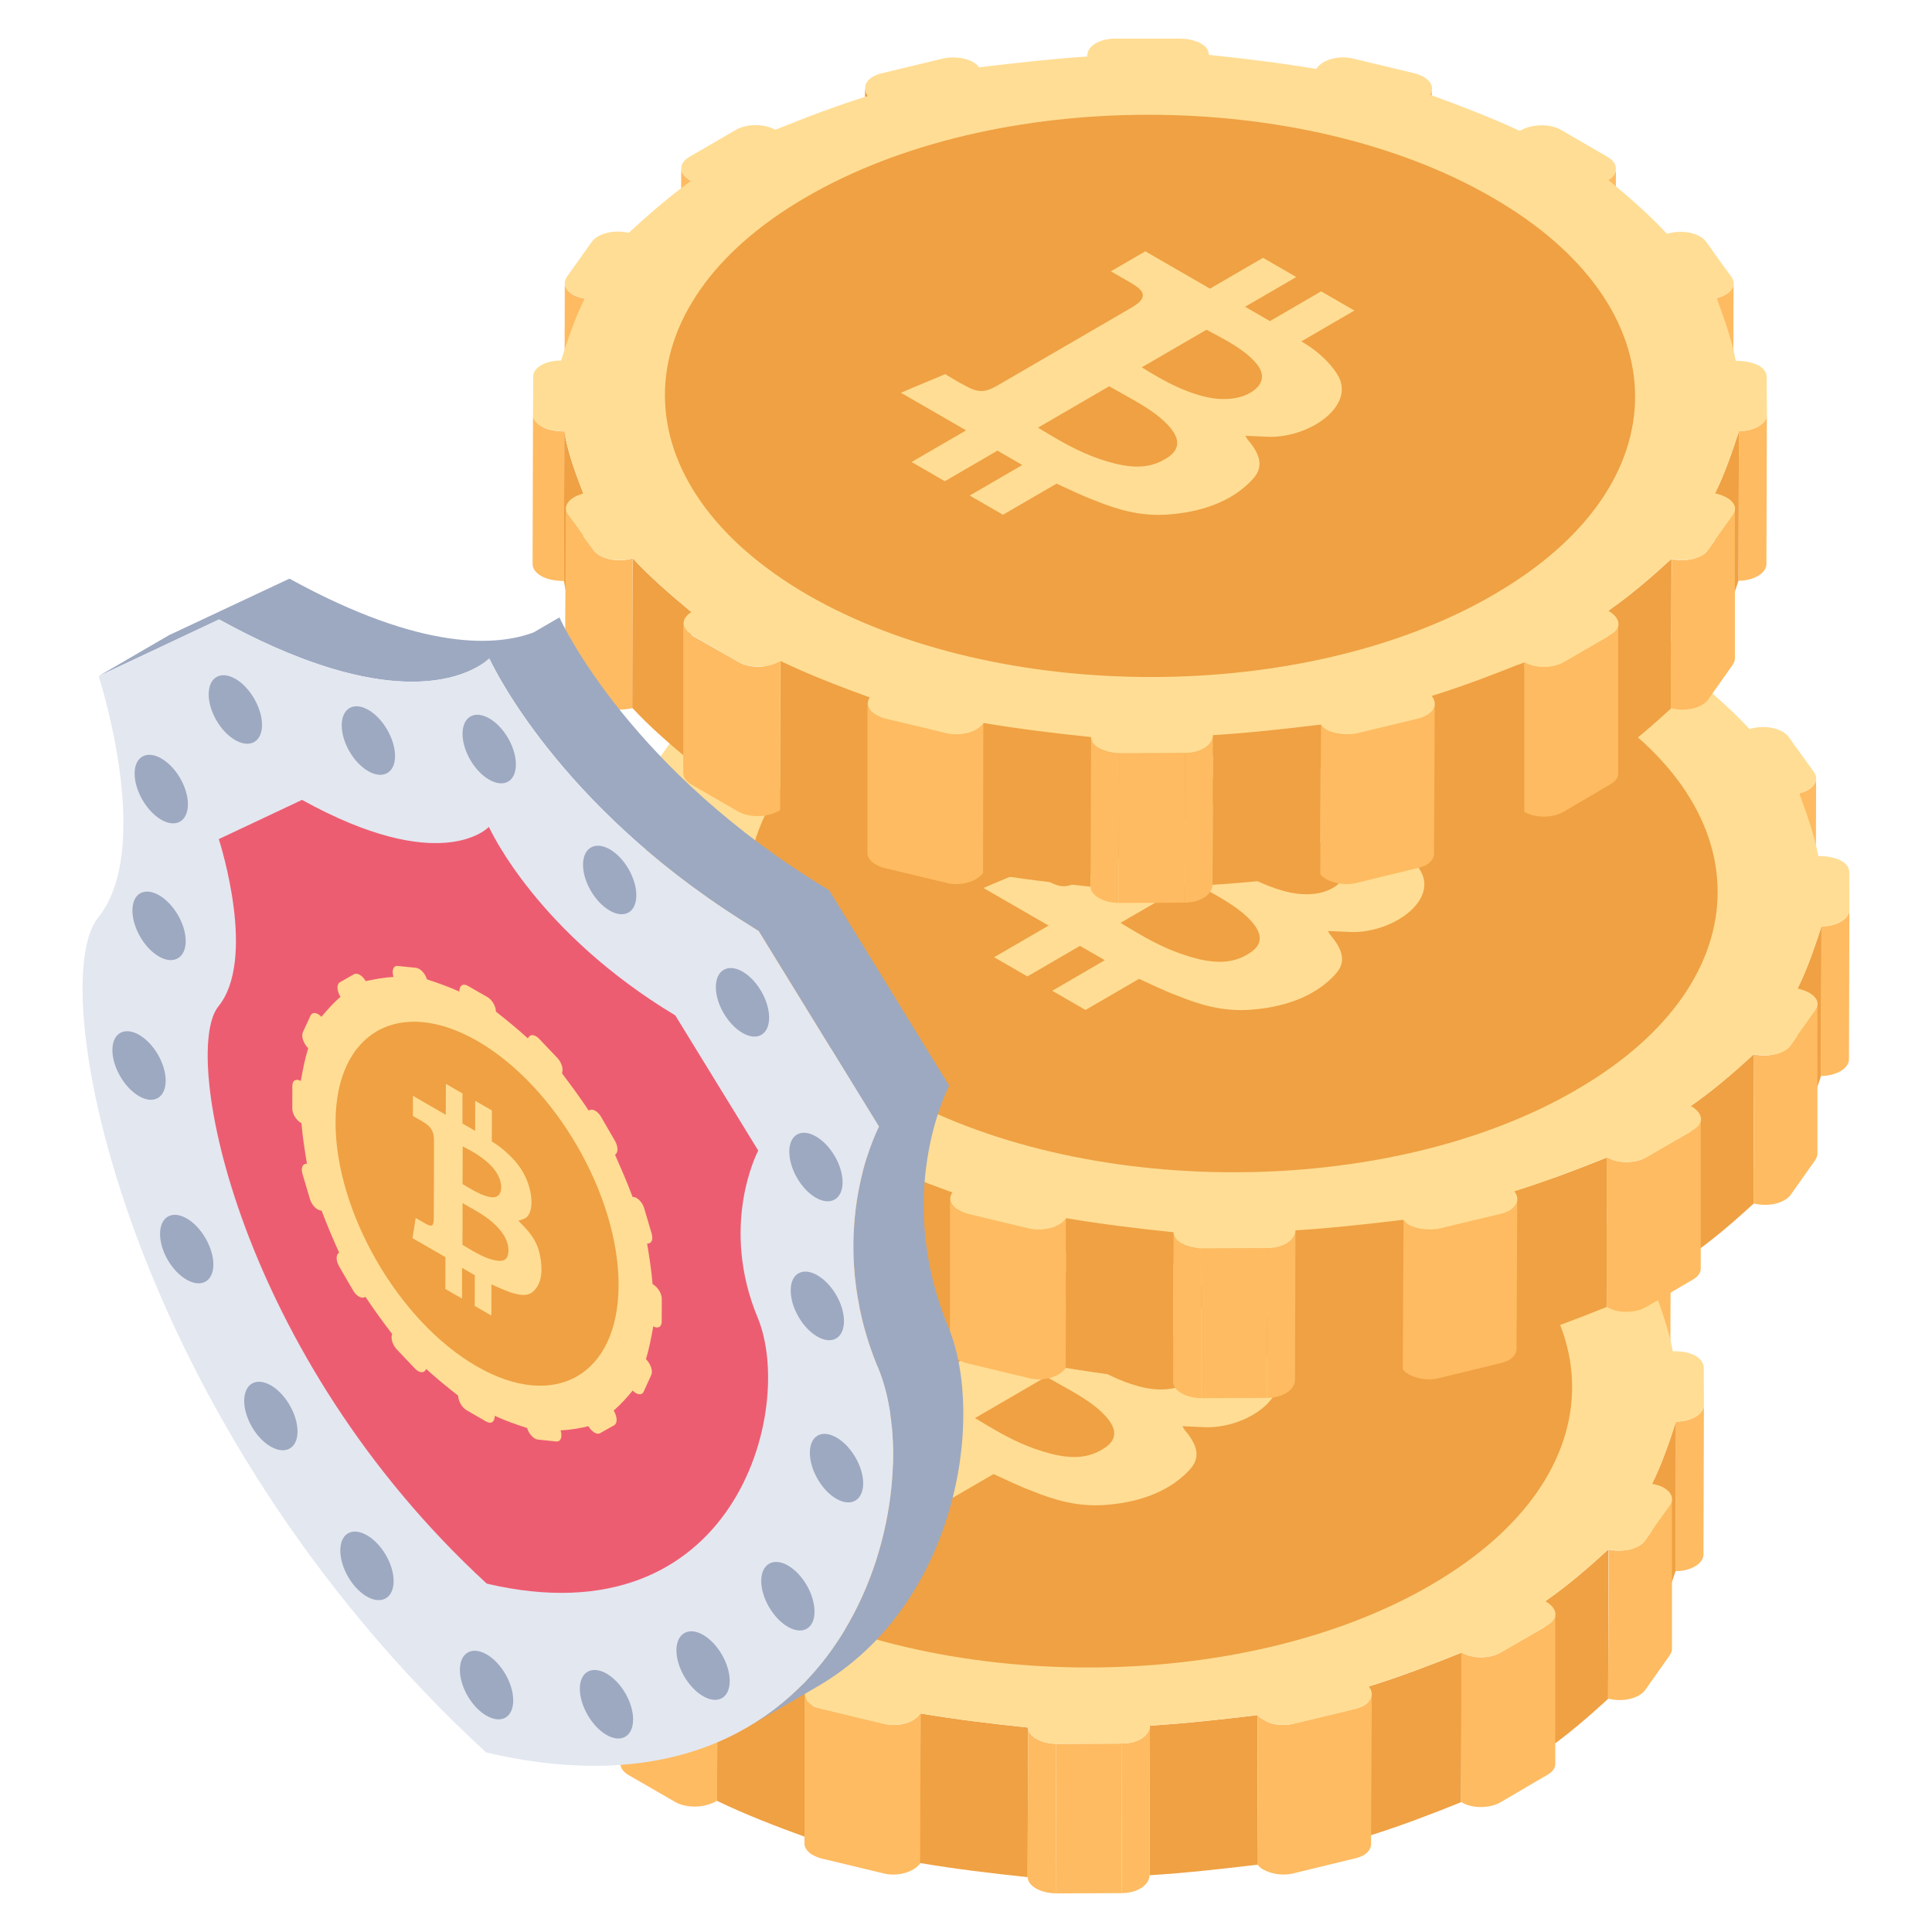 <?xml version="1.0" encoding="UTF-8"?>
<svg xmlns="http://www.w3.org/2000/svg" id="Layer_1" height="512" viewBox="0 0 50 50" width="512">
  <g>
    <g>
      <g>
        <g>
          <g>
            <g>
              <path d="m29.65 27.043-.011 3.871-0.0.01.011-3.871z" fill="#efa143"></path>
            </g>
            <g>
              <path d="m26.496 30.948.011-3.87c0.0.006 0.0.012 0.0.018l-.011 3.871c-0-.006-0-.012-0-.018z" fill="#efa143"></path>
            </g>
            <g>
              <path d="m35.428 27.922-.011 3.871c-0.0.053-.018.107-.056.16l.011-3.87c.038-.053.056-.107.056-.16z" fill="#febb61"></path>
            </g>
            <g>
              <path d="m20.747 31.779.011-3.871c-0.0.066.024.136.074.208l-.011 3.871c-.051-.072-.074-.142-.074-.208z" fill="#efa143"></path>
            </g>
            <g>
              <path d="m40.19 29.999-.011 3.871c-0.0.105-.066.21-.201.288l.011-3.87c.135-.078.201-.183.201-.288z" fill="#febb61"></path>
            </g>
            <g>
              <path d="m15.989 33.855.011-3.871c-0.0.115.082.233.251.331l-.011 3.871c-.17-.098-.252-.216-.251-.331z" fill="#febb61"></path>
            </g>
            <g>
              <path d="m43.235 32.96-.011 3.871c-0.0.164-.163.323-.436.387l.011-3.871c.273-.063.436-.222.436-.387z" fill="#febb61"></path>
            </g>
            <g>
              <path d="m12.976 36.826.011-3.87c-0.0.114.077.225.215.305.063.036.139.066.298.1l-.011 3.871c-.16-.034-.235-.064-.298-.1-.138-.08-.215-.191-.215-.305z" fill="#febb61"></path>
            </g>
            <g>
              <path d="m12.159 39.24.011-3.871 0.0.014-.011 3.871z" fill="#efa143"></path>
            </g>
            <g>
              <path d="m44.097 36.371-.011 3.871c-.011.231-.336.42-.723.42l.011-3.871c.387-0.0.712-.189.723-.42z" fill="#febb61"></path>
            </g>
            <g>
              <path d="m12.976 36.798-.011 3.871c-.278-.007-.457-.054-.589-.13-.132-.076-.217-.181-.223-.297l.011-3.871c.006.116.091.221.223.297.132.076.311.123.589.13z" fill="#febb61"></path>
            </g>
            <g>
              <path d="m43.374 36.791-.011 3.871c-.178.539-.356 1.078-.619 1.61l.011-3.87c.263-.532.442-1.072.62-1.61z" fill="#efa143"></path>
            </g>
            <g>
              <path d="m13.469 38.409-.011 3.871c-.208-.539-.405-1.071-.493-1.61l.011-3.87c.088.539.284 1.071.493 1.61z" fill="#efa143"></path>
            </g>
            <g>
              <path d="m14.743 40.085v3.875c-.342.076-.665.038-.855-.076-.076-.038-.133-.096-.171-.133l-.646-.913c-.057-.057-.076-.113-.076-.171l.019-3.875c0 .057.019.114.057.171l.665.913c.038.057.095.095.152.133.209.114.513.171.855.076z" fill="#febb61"></path>
            </g>
            <g>
              <path d="m41.628 40.096-.011 3.871c-.505.462-1.034.924-1.636 1.344l.011-3.871c.602-.42 1.132-.882 1.636-1.344z" fill="#efa143"></path>
            </g>
            <g>
              <path d="m16.266 41.475-.011 3.871c-.547-.455-1.081-.917-1.519-1.393l.011-3.871c.438.476.972.938 1.519 1.393z" fill="#efa143"></path>
            </g>
            <g>
              <path d="m37.824 42.77-.011 3.871c-.784.315-1.568.616-2.4.875l.011-3.87c.833-.259 1.616-.56 2.4-.875z" fill="#efa143"></path>
            </g>
            <g>
              <path d="m20.883 43.681-.011 3.871c-.787-.287-1.575-.588-2.314-.945l.011-3.87c.739.357 1.527.658 2.314.945z" fill="#efa143"></path>
            </g>
            <g>
              <path d="m32.551 44.387-.011 3.871c-.942.112-1.872.217-2.79.273l.011-3.871c.918-.056 1.848-.161 2.79-.273z" fill="#efa143"></path>
            </g>
            <g fill="#febb61">
              <path d="m35.502 43.845-.019 3.875c0 .171-.152.323-.437.38l-1.557.379c-.285.076-.589.019-.798-.095-.057-.038-.114-.076-.152-.134l.019-3.855c.019.038.076.076.152.114.19.133.513.171.779.095l1.576-.379c.266-.057.437-.21.437-.38z"></path>
              <path d="m40.25 41.775v3.875c0 .113-.076.209-.209.285l-1.197.702c-.285.172-.76.172-1.026 0v-3.875c.285.172.741.172 1.026 0l1.216-.702c.133-.076.19-.172.19-.285z"></path>
              <path d="m43.27 38.793v3.875c0 .057-.019.114-.057.171l-.646.913c-.171.209-.57.303-.95.209l.019-3.856c.361.076.779-.019.931-.227l.646-.913c.038-.057.057-.113.057-.171z"></path>
            </g>
            <g fill="#febb61">
              <path d="m18.56 42.744v3.856c-.342.209-.817.189-1.083.037l-1.216-.702c-.133-.076-.209-.19-.209-.304v-3.875c0 .114.076.228.228.323l1.197.683c.285.172.76.172 1.083-.019z"></path>
              <path d="m23.821 44.339v3.875c-.171.247-.608.362-.969.266l-1.576-.379c-.095-.019-.171-.057-.247-.096-.133-.076-.209-.19-.209-.285v-3.875c0 .114.095.209.228.304.057.037.152.057.228.076l1.576.379c.361.096.798 0 .969-.266z"></path>
            </g>
            <g>
              <path d="m26.606 44.709-.011 3.871c-.943-.098-1.863-.21-2.782-.364l.011-3.871c.92.154 1.839.266 2.782.364z" fill="#efa143"></path>
            </g>
            <g>
              <path d="m29.761 44.66-.011 3.871c-.011.273-.336.462-.723.462l.011-3.871c.387-0.0.712-.189.723-.462z" fill="#febb61"></path>
            </g>
            <g>
              <path d="m29.038 45.123-.011 3.871-1.704.007.011-3.871z" fill="#febb61"></path>
            </g>
            <g>
              <path d="m27.334 45.129-.011 3.871c-.2-.003-.382-.052-.513-.128-.132-.076-.214-.18-.214-.292l.011-3.87c0.0.112.082.216.214.292.132.076.314.125.513.128z" fill="#febb61"></path>
            </g>
          </g>
        </g>
        <g>
          <path d="m39.974 29.692c.279.161.293.434.016.595.559.462 1.081.917 1.519 1.393.342-.09.651-.047.855.07.067.039.123.086.162.14l.657.91c.147.21-.021.462-.383.546.196.546.392 1.078.492 1.624.272-.004.454.042.586.118.132.076.214.183.215.302l.005.98c-.011.231-.336.42-.723.42-.178.539-.356 1.078-.62 1.61.163.034.242.065.307.103.198.115.272.294.155.457l-.647.91c-.156.217-.566.315-.942.224-.505.462-1.034.924-1.636 1.344.34.196.341.462.064.623l-1.205.7c-.29.168-.749.168-1.028.007-.784.315-1.568.616-2.4.875.195.252.015.497-.359.588l-1.569.378c-.276.064-.593.022-.794-.094-.063-.036-.115-.08-.15-.13-.942.112-1.872.217-2.79.273-.011.273-.336.462-.723.462l-1.704.007c-.2-.003-.382-.052-.513-.128-.132-.076-.214-.18-.214-.292-.943-.098-1.863-.21-2.782-.364-.168.252-.602.35-.965.266l-1.574-.378c-.093-.023-.174-.055-.241-.094-.203-.117-.278-.296-.161-.459-.787-.287-1.575-.588-2.314-.945-.337.196-.809.189-1.087.028l-1.2-.693c-.291-.168-.293-.434-.016-.595-.547-.455-1.081-.917-1.519-1.393-.342.09-.651.047-.854-.071-.067-.039-.123-.086-.163-.139l-.657-.91c-.158-.217.021-.462.396-.553-.208-.539-.405-1.071-.493-1.61-.278-.007-.457-.054-.589-.13-.132-.076-.217-.181-.223-.297l.006-.987c-.013-.231.312-.42.723-.42.167-.532.345-1.071.608-1.603-.16-.034-.235-.064-.298-.1-.201-.116-.274-.3-.164-.46l.648-.91c.156-.217.578-.322.953-.231.505-.462 1.022-.917 1.612-1.344-.327-.189-.329-.455-.039-.623l1.205-.7c.277-.161.736-.161 1.015 0.0.784-.315 1.58-.623 2.4-.875-.183-.259-.015-.497.36-.588l1.569-.378c.281-.068.591-.026.789.088.065.038.119.083.155.136.943-.112 1.873-.217 2.803-.28-.014-.273.312-.462.722-.462l1.693-0c.205 0.0.39.047.522.123.132.076.211.181.206.297.943.098 1.862.21 2.782.364.168-.252.59-.357.965-.266l1.574.378c.093.023.174.055.242.093.203.117.278.297.16.46.787.287 1.587.595 2.326.938.325-.189.785-.189 1.076-.021z" fill="#ffdd94"></path>
        </g>
        <g>
          <g>
            <g>
              <path d="m37.04 41.015c-4.881 2.849-12.839 2.849-17.758.019-4.919-2.849-4.938-7.464-.057-10.294 4.881-2.849 12.839-2.849 17.758 0 4.919 2.829 4.938 7.445.057 10.274z" fill="#efa143"></path>
            </g>
          </g>
        </g>
        <g>
          <path d="m30.812 38.009c-.456.518-1.192.861-2.194.938-.725.056-1.33-.126-1.9-.357-.339-.126-.666-.287-1.005-.441l-1.386.805-.861-.497 1.361-.791-.643-.371-1.361.791-.861-.497 1.41-.819-1.686-.973c.398-.175.759-.315 1.145-.483.121.07.227.137.333.199.053.031.107.06.164.088.34.196.521.203.858.007 1.157-.672 2.313-1.344 3.458-2.009.397-.231.409-.406.009-.637-.182-.105-.364-.21-.534-.308l.892-.518 1.673.966 1.373-.798.861.497-1.325.77.643.371 1.325-.77.861.497-1.373.798c.618.357.935.805 1.009 1.015.257.735-.826 1.464-1.829 1.456l-.629-.028.049.084c.279.329.463.672.163 1.015zm-3.58-.378c.545.133.955.091 1.304-.126.35-.203.384-.462.153-.763-.226-.293-.578-.525-.961-.746-.213-.123-.436-.242-.652-.367l-1.843 1.071c.16.096.318.192.479.285.45.26.923.497 1.521.646zm2.361-3.465-1.675.973c.126.077.252.153.38.226.35.202.715.386 1.159.509.472.133.943.112 1.269-.077s.396-.455.177-.735c-.189-.235-.469-.43-.78-.609-.17-.098-.35-.192-.53-.286z" fill="#ffdd94"></path>
        </g>
      </g>
      <g>
        <g>
          <g>
            <g>
              <path d="m33.415 14.227-.011 3.871-0.0.01.011-3.871z" fill="#efa143"></path>
            </g>
            <g>
              <path d="m30.261 18.132.011-3.87c0.0.006 0.0.012 0.0.018l-.011 3.871c-0-.006-0-.012-0-.018z" fill="#efa143"></path>
            </g>
            <g>
              <path d="m39.193 15.106-.011 3.871c-0.0.053-.018.107-.056.16l.011-3.87c.038-.053.056-.107.056-.16z" fill="#febb61"></path>
            </g>
            <g>
              <path d="m24.512 18.963.011-3.871c-0.0.066.024.136.074.208l-.011 3.871c-.051-.072-.074-.142-.074-.208z" fill="#efa143"></path>
            </g>
            <g>
              <path d="m43.956 17.183-.011 3.871c-0.0.105-.066.21-.201.288l.011-3.87c.135-.078.201-.183.201-.288z" fill="#febb61"></path>
            </g>
            <g>
              <path d="m19.754 21.038.011-3.871c-0.0.115.082.233.251.331l-.011 3.871c-.17-.098-.252-.216-.251-.331z" fill="#febb61"></path>
            </g>
            <g>
              <path d="m47.001 20.144-.011 3.871c-0.0.164-.163.323-.436.387l.011-3.871c.273-.063.436-.222.436-.387z" fill="#febb61"></path>
            </g>
            <g>
              <path d="m16.742 24.01.011-3.87c-0.0.114.077.225.215.305.063.036.139.066.298.1l-.011 3.871c-.16-.034-.235-.064-.298-.1-.138-.08-.215-.191-.215-.305z" fill="#febb61"></path>
            </g>
            <g>
              <path d="m15.924 26.424.011-3.871 0.0.014-.011 3.871z" fill="#efa143"></path>
            </g>
            <g>
              <path d="m47.862 23.555-.011 3.871c-.011.231-.336.42-.723.42l.011-3.871c.387-0.0.712-.189.723-.42z" fill="#febb61"></path>
            </g>
            <g>
              <path d="m16.742 23.982-.011 3.871c-.278-.007-.457-.054-.589-.13-.132-.076-.217-.181-.223-.297l.011-3.871c.006.116.091.221.223.297.132.076.311.123.589.13z" fill="#febb61"></path>
            </g>
            <g>
              <path d="m47.139 23.975-.011 3.871c-.178.539-.356 1.078-.619 1.61l.011-3.87c.263-.532.442-1.072.62-1.61z" fill="#efa143"></path>
            </g>
            <g>
              <path d="m17.234 25.592-.011 3.871c-.208-.539-.405-1.071-.493-1.61l.011-3.87c.088.539.284 1.071.493 1.61z" fill="#efa143"></path>
            </g>
            <g>
              <path d="m18.508 27.269v3.875c-.342.076-.665.038-.855-.076-.076-.038-.133-.096-.171-.133l-.646-.913c-.057-.057-.076-.113-.076-.171l.019-3.875c0 .057.019.114.057.171l.665.913c.038.057.095.095.152.133.209.114.513.171.855.076z" fill="#febb61"></path>
            </g>
            <g>
              <path d="m45.394 27.279-.011 3.871c-.505.462-1.034.924-1.636 1.344l.011-3.871c.602-.42 1.132-.882 1.636-1.344z" fill="#efa143"></path>
            </g>
            <g>
              <path d="m20.031 28.659-.011 3.871c-.547-.455-1.081-.917-1.519-1.393l.011-3.871c.438.476.972.938 1.519 1.393z" fill="#efa143"></path>
            </g>
            <g>
              <path d="m41.589 29.954-.011 3.871c-.784.315-1.568.616-2.4.875l.011-3.87c.833-.259 1.616-.56 2.4-.875z" fill="#efa143"></path>
            </g>
            <g>
              <path d="m24.649 30.864-.011 3.871c-.787-.287-1.575-.588-2.314-.945l.011-3.87c.739.357 1.527.658 2.314.945z" fill="#efa143"></path>
            </g>
            <g>
              <path d="m36.317 31.571-.011 3.871c-.942.112-1.872.217-2.79.273l.011-3.871c.918-.056 1.848-.161 2.79-.273z" fill="#efa143"></path>
            </g>
            <g fill="#febb61">
              <path d="m39.267 31.029-.019 3.875c0 .171-.152.323-.437.38l-1.557.379c-.285.076-.589.019-.798-.095-.057-.038-.114-.076-.152-.134l.019-3.855c.019.038.076.076.152.114.19.133.513.171.779.095l1.576-.379c.266-.057.437-.21.437-.38z"></path>
              <path d="m44.015 28.959v3.875c0 .113-.076.209-.209.285l-1.197.702c-.285.172-.76.172-1.026 0v-3.875c.285.172.741.172 1.026 0l1.216-.702c.133-.076.19-.172.19-.285z"></path>
              <path d="m47.035 25.977v3.875c0 .057-.019.114-.057.171l-.646.913c-.171.209-.57.303-.95.209l.019-3.856c.361.076.779-.019.931-.227l.646-.913c.038-.057.057-.113.057-.171z"></path>
            </g>
            <g fill="#febb61">
              <path d="m22.326 29.927v3.856c-.342.209-.817.189-1.083.037l-1.216-.702c-.133-.076-.209-.19-.209-.304v-3.875c0 .114.076.228.228.323l1.197.683c.285.172.76.172 1.083-.019z"></path>
              <path d="m27.587 31.522v3.875c-.171.247-.608.362-.969.266l-1.576-.379c-.095-.019-.171-.057-.247-.096-.133-.076-.209-.19-.209-.285v-3.875c0 .114.095.209.228.304.057.037.152.057.228.076l1.576.379c.361.096.798-0.0.969-.266z"></path>
            </g>
            <g>
              <path d="m30.372 31.893-.011 3.871c-.943-.098-1.863-.21-2.782-.364l.011-3.871c.92.154 1.839.266 2.782.364z" fill="#efa143"></path>
            </g>
            <g>
              <path d="m33.526 31.844-.011 3.871c-.011.273-.336.462-.723.462l.011-3.871c.387-0.0.712-.189.723-.462z" fill="#febb61"></path>
            </g>
            <g>
              <path d="m32.803 32.306-.011 3.871-1.704.007.011-3.871z" fill="#febb61"></path>
            </g>
            <g>
              <path d="m31.099 32.313-.011 3.871c-.2-.003-.382-.052-.513-.128-.132-.076-.214-.18-.214-.292l.011-3.87c0.0.112.082.216.214.292.132.076.314.125.513.128z" fill="#febb61"></path>
            </g>
          </g>
        </g>
        <g>
          <path d="m43.739 16.876c.279.161.293.434.016.595.559.462 1.081.917 1.519 1.393.342-.09.651-.047.855.07.067.039.123.086.162.14l.657.91c.147.21-.021.462-.383.546.196.546.392 1.078.492 1.624.326-.004.798.099.801.42l.005.98c-.011.231-.336.42-.723.42-.178.539-.356 1.078-.62 1.61.409.086.632.324.463.56l-.647.91c-.156.217-.566.315-.942.224-.505.462-1.034.924-1.636 1.344.34.196.341.462.064.623l-1.205.7c-.29.168-.749.168-1.028.007-.784.315-1.568.616-2.4.875.195.252.015.497-.359.588l-1.569.378c-.313.073-.783.009-.944-.224-.942.112-1.872.217-2.79.273-.011.273-.336.462-.723.462l-1.704.007c-.284-.005-.727-.138-.728-.42-.943-.098-1.863-.21-2.782-.364-.168.252-.602.35-.965.266l-1.574-.378c-.318-.078-.579-.307-.402-.553-.787-.287-1.575-.588-2.314-.945-.337.196-.809.189-1.087.028l-1.2-.693c-.291-.168-.293-.434-.016-.595-.547-.455-1.081-.917-1.519-1.393-.342.09-.651.047-.854-.071-.067-.039-.123-.086-.163-.139l-.657-.91c-.158-.217.021-.462.396-.553-.208-.539-.405-1.071-.493-1.61-.278-.007-.457-.054-.589-.13-.132-.076-.217-.181-.223-.297l.006-.987c-.013-.231.312-.42.723-.42.167-.532.345-1.071.608-1.603-.16-.034-.235-.064-.298-.1-.201-.116-.274-.3-.164-.46l.648-.91c.156-.217.578-.322.953-.231.505-.462 1.022-.917 1.612-1.344-.327-.189-.329-.455-.039-.623l1.205-.7c.277-.161.736-.161 1.015 0.0.784-.315 1.58-.623 2.4-.875-.183-.259-.015-.497.36-.588l1.569-.378c.281-.068.591-.026.789.088.065.038.119.083.155.136.943-.112 1.873-.217 2.803-.28-.014-.273.312-.462.722-.462l1.693-0c.205 0.0.39.047.522.123.132.076.211.181.206.297.943.098 1.862.21 2.782.364.168-.252.59-.357.965-.266l1.574.378c.093.023.174.055.242.093.203.117.278.297.16.46.787.287 1.587.595 2.326.938.325-.189.785-.189 1.076-.021z" fill="#ffdd94"></path>
        </g>
        <g>
          <g>
            <g>
              <path d="m40.806 28.199c-4.881 2.849-12.839 2.849-17.758.019-4.919-2.849-4.938-7.464-.057-10.294 4.881-2.849 12.839-2.849 17.758 0 4.919 2.829 4.938 7.445.057 10.274z" fill="#efa143"></path>
            </g>
          </g>
        </g>
        <g>
          <path d="m34.578 25.193c-.456.518-1.192.861-2.194.938-.725.056-1.33-.126-1.9-.357-.339-.126-.666-.287-1.005-.441l-1.386.805-.861-.497 1.361-.791-.643-.371-1.361.791-.861-.497 1.41-.819-1.686-.973c.398-.175.759-.315 1.145-.483.121.07.227.137.333.199.053.031.107.06.164.088.34.196.521.203.858.007 1.157-.672 2.313-1.344 3.458-2.009.397-.231.409-.406.009-.637-.182-.105-.364-.21-.534-.308l.892-.518 1.673.966 1.373-.798.861.497-1.325.77.643.371 1.325-.77.861.497-1.373.798c.618.357.935.805 1.009 1.015.257.735-.826 1.464-1.829 1.456l-.629-.028.049.084c.279.329.463.672.163 1.015zm-3.58-.378c.545.133.955.091 1.304-.126.35-.203.384-.462.153-.763-.226-.293-.578-.525-.961-.746-.213-.123-.436-.242-.652-.367l-1.843 1.071c.16.096.318.192.479.285.45.26.923.497 1.521.646zm2.361-3.465-1.675.973c.126.077.252.153.38.226.35.202.715.386 1.159.509.472.133.943.112 1.269-.077s.396-.455.177-.735c-.189-.235-.469-.43-.78-.609-.17-.098-.35-.192-.53-.286z" fill="#ffdd94"></path>
        </g>
      </g>
      <g>
        <g>
          <g>
            <g>
              <path d="m31.279 1.41-.011 3.871-0.0.01.011-3.871z" fill="#efa143"></path>
            </g>
            <g>
              <path d="m28.125 5.315.011-3.87c0.0.006 0.0.012 0.0.018l-.011 3.871c-0-.006-0-.012-0-.018z" fill="#efa143"></path>
            </g>
            <g>
              <path d="m37.057 2.289-.011 3.871c-0.0.053-.018.107-.056.16l.011-3.87c.038-.053.056-.107.056-.16z" fill="#febb61"></path>
            </g>
            <g>
              <path d="m22.376 6.147.011-3.871c-0.0.066.024.136.074.208l-.011 3.871c-.051-.072-.074-.142-.074-.208z" fill="#efa143"></path>
            </g>
            <g>
              <path d="m41.82 4.367-.011 3.871c-0.0.105-.066.21-.201.288l.011-3.87c.135-.078.201-.183.201-.288z" fill="#febb61"></path>
            </g>
            <g>
              <path d="m17.618 8.222.011-3.871c-0.0.115.082.233.251.331l-.011 3.871c-.17-.098-.252-.216-.251-.331z" fill="#febb61"></path>
            </g>
            <g>
              <path d="m44.865 7.327-.011 3.871c-0.0.164-.163.323-.436.387l.011-3.871c.273-.063.436-.222.436-.387z" fill="#febb61"></path>
            </g>
            <g>
              <path d="m14.606 11.193.011-3.87c-0.0.114.077.225.215.305.063.036.139.066.298.1l-.011 3.871c-.16-.034-.235-.064-.298-.1-.138-.08-.215-.191-.215-.305z" fill="#febb61"></path>
            </g>
            <g>
              <path d="m13.788 13.608.011-3.871 0.0.014-.011 3.871z" fill="#efa143"></path>
            </g>
            <g>
              <path d="m45.726 10.739-.011 3.871c-.011.231-.336.42-.723.42l.011-3.871c.387-0.0.712-.189.723-.42z" fill="#febb61"></path>
            </g>
            <g>
              <path d="m14.606 11.166-.011 3.871c-.278-.007-.457-.054-.589-.13-.132-.076-.217-.181-.223-.297l.011-3.871c.006.116.091.221.223.297.132.076.311.123.589.13z" fill="#febb61"></path>
            </g>
            <g>
              <path d="m45.003 11.159-.011 3.871c-.178.539-.356 1.078-.619 1.61l.011-3.87c.263-.532.442-1.072.62-1.61z" fill="#efa143"></path>
            </g>
            <g>
              <path d="m15.098 12.776-.011 3.871c-.208-.539-.405-1.071-.493-1.61l.011-3.87c.088.539.284 1.071.493 1.61z" fill="#efa143"></path>
            </g>
            <g>
              <path d="m16.372 14.452v3.875c-.342.076-.665.038-.855-.076-.076-.038-.133-.096-.171-.133l-.646-.913c-.057-.057-.076-.113-.076-.171l.019-3.875c0 .057.019.114.057.171l.665.913c.038.057.095.095.152.133.209.114.513.171.855.076z" fill="#febb61"></path>
            </g>
            <g>
              <path d="m43.258 14.463-.011 3.871c-.505.462-1.034.924-1.636 1.344l.011-3.871c.602-.42 1.132-.882 1.636-1.344z" fill="#efa143"></path>
            </g>
            <g>
              <path d="m17.895 15.843-.011 3.871c-.547-.455-1.081-.917-1.519-1.393l.011-3.871c.438.476.972.938 1.519 1.393z" fill="#efa143"></path>
            </g>
            <g>
              <path d="m39.453 17.138-.011 3.871c-.784.315-1.568.616-2.4.875l.011-3.87c.833-.259 1.616-.56 2.4-.875z" fill="#efa143"></path>
            </g>
            <g>
              <path d="m22.513 18.048-.011 3.871c-.787-.287-1.575-.588-2.314-.945l.011-3.87c.739.357 1.527.658 2.314.945z" fill="#efa143"></path>
            </g>
            <g>
              <path d="m34.181 18.755-.011 3.871c-.942.112-1.872.217-2.79.273l.011-3.871c.918-.056 1.848-.161 2.79-.273z" fill="#efa143"></path>
            </g>
            <g fill="#febb61">
              <path d="m37.131 18.213-.019 3.875c0 .171-.152.323-.437.38l-1.557.379c-.285.076-.589.019-.798-.095-.057-.038-.114-.076-.152-.134l.019-3.855c.019.038.076.076.152.114.19.133.513.171.779.095l1.576-.379c.266-.057.437-.21.437-.38z"></path>
              <path d="m41.879 16.143v3.875c0 .113-.076.209-.209.285l-1.197.702c-.285.172-.76.172-1.026 0v-3.875c.285.172.741.172 1.026 0l1.216-.702c.133-.076.19-.172.19-.285z"></path>
              <path d="m44.899 13.16v3.875c0 .057-.019.114-.057.171l-.646.913c-.171.209-.57.303-.95.209l.019-3.856c.361.076.779-.019.931-.227l.646-.913c.038-.057.057-.113.057-.171z"></path>
            </g>
            <g fill="#febb61">
              <path d="m20.19 17.111v3.856c-.342.209-.817.189-1.083.037l-1.216-.702c-.133-.076-.209-.19-.209-.304v-3.875c0 .114.076.228.228.323l1.197.683c.285.172.76.172 1.083-.019z"></path>
              <path d="m25.451 18.706v3.875c-.171.247-.608.362-.969.266l-1.576-.379c-.095-.019-.171-.057-.247-.096-.133-.076-.209-.19-.209-.285v-3.875c0 .114.095.209.228.304.057.037.152.057.228.076l1.576.379c.361.096.798-0.0.969-.266z"></path>
            </g>
            <g>
              <path d="m28.236 19.077-.011 3.871c-.943-.098-1.863-.21-2.782-.364l.011-3.871c.92.154 1.839.266 2.782.364z" fill="#efa143"></path>
            </g>
            <g>
              <path d="m31.39 19.028-.011 3.871c-.011.273-.336.462-.723.462l.011-3.871c.387-0.0.712-.189.723-.462z" fill="#febb61"></path>
            </g>
            <g>
              <path d="m30.667 19.49-.011 3.871-1.704.007.011-3.871z" fill="#febb61"></path>
            </g>
            <g>
              <path d="m28.963 19.497-.011 3.871c-.2-.003-.382-.052-.513-.128-.132-.076-.214-.18-.214-.292l.011-3.87c0.0.112.082.216.214.292.132.076.314.125.513.128z" fill="#febb61"></path>
            </g>
          </g>
        </g>
        <g>
          <path d="m41.603 4.06c.279.161.293.434.016.595.559.462 1.081.917 1.519 1.393.342-.09.651-.047.855.07.183.106.15.15.819 1.05.147.21-.021.462-.383.546.196.546.392 1.078.492 1.624.326-.004.798.099.801.42l.005.98c-.011.231-.336.42-.723.42-.178.539-.356 1.078-.62 1.61.409.086.632.324.463.56l-.647.91c-.156.217-.566.315-.942.224-.505.462-1.034.924-1.636 1.344.34.196.341.462.064.623l-1.205.7c-.29.168-.749.168-1.028.007-.784.315-1.568.616-2.4.875.195.252.015.497-.359.588l-1.569.378c-.313.073-.783.009-.944-.224-.942.112-1.872.217-2.79.273-.011.273-.336.462-.723.462l-1.704.007c-.284-.005-.727-.138-.728-.42-.943-.098-1.863-.21-2.782-.364-.168.252-.602.35-.965.266-1.562-.387-1.629-.364-1.815-.472-.203-.117-.278-.296-.161-.459-.787-.287-1.575-.588-2.314-.945-.337.196-.809.189-1.087.028l-1.2-.693c-.291-.168-.293-.434-.016-.595-.547-.455-1.081-.917-1.519-1.393-.342.09-.651.047-.854-.071-.186-.107-.157-.159-.82-1.05-.158-.217.021-.462.396-.553-.208-.539-.405-1.071-.493-1.61-.322-.008-.795-.111-.812-.427l.006-.987c-.013-.231.312-.42.723-.42.167-.532.345-1.071.608-1.603-.16-.034-.235-.064-.298-.1-.201-.116-.274-.3-.164-.46l.648-.91c.156-.217.578-.322.953-.231.505-.462 1.022-.917 1.612-1.344-.327-.189-.329-.455-.039-.623l1.205-.7c.277-.161.736-.161 1.015 0.0.784-.315 1.58-.623 2.4-.875-.183-.259-.015-.497.36-.588l1.569-.378c.321-.078.783-.012.944.224.943-.112 1.873-.217 2.803-.28-.014-.273.312-.462.722-.462l1.693-0c.294 0.0.74.13.728.42.943.098 1.862.21 2.782.364.168-.252.59-.357.965-.266l1.574.378c.321.078.578.307.402.553.787.287 1.587.595 2.326.938.325-.189.785-.189 1.076-.021z" fill="#ffdd94"></path>
        </g>
        <g>
          <g>
            <g>
              <path d="m38.67 15.382c-4.881 2.849-12.839 2.849-17.758.019-4.919-2.849-4.938-7.464-.057-10.294 4.881-2.849 12.839-2.849 17.758 0 4.919 2.829 4.938 7.445.057 10.274z" fill="#efa143"></path>
            </g>
          </g>
        </g>
        <g>
          <path d="m32.442 12.377c-.456.518-1.192.861-2.194.938-.725.056-1.33-.126-1.9-.357-.339-.126-.666-.287-1.005-.441l-1.386.805-.861-.497 1.361-.791-.643-.371-1.361.791-.861-.497 1.41-.819-1.686-.973c.398-.175.759-.315 1.145-.483.121.07.227.137.333.199.053.031.107.06.164.088.34.196.521.203.858.007 1.157-.672 2.313-1.344 3.458-2.009.397-.231.409-.406.009-.637-.182-.105-.364-.21-.534-.308l.892-.518 1.673.966 1.373-.798.861.497-1.325.77.643.371 1.325-.77.861.497-1.373.798c.618.357.935.805 1.009 1.015.257.735-.826 1.464-1.829 1.456l-.629-.028.049.084c.279.329.463.672.163 1.015zm-3.58-.378c.545.133.955.091 1.304-.126.35-.203.384-.462.153-.763-.226-.293-.578-.525-.961-.746-.213-.123-.436-.242-.652-.367l-1.843 1.071c.16.096.318.192.479.285.45.26.923.497 1.521.646zm2.361-3.465-1.675.973c.126.077.252.153.38.226.35.202.715.386 1.159.509.472.133.943.112 1.269-.077s.396-.455.177-.735c-.189-.235-.469-.43-.78-.609-.17-.098-.35-.192-.53-.286z" fill="#ffdd94"></path>
        </g>
      </g>
    </g>
    <g>
      <g>
        <g>
          <path d="m21.157 43.646-1.818 1.057c3.597-2.088 4.357-6.951 3.39-9.292-1.419-3.417-.054-6.11.018-6.255l-3.109-5.062c-4.917-2.965-6.752-6.589-6.96-7.023l-.307.181c-.696.398-2.648 1.012-6.698-1.22l-3.118 1.464 1.818-1.057 3.118-1.464c3.48 1.916 5.405 1.735 6.318 1.392l.669-.389c.09.199 1.871 3.986 6.978 7.059l3.109 5.062c-.072.144-1.437 2.847-.018 6.255.967 2.35.208 7.204-3.39 9.292z" fill="#9da9c1"></path>
        </g>
        <g>
          <path d="m12.66 17.037c.093.199 1.867 3.981 6.974 7.055l3.113 5.065c-.072.142-1.442 2.841-.018 6.253 1.407 3.409-.838 12.13-10.15 9.942-9.288-8.551-11.47-19.827-10.043-21.6 1.433-1.763.088-6.029.018-6.253l3.114-1.47c5.119 2.829 6.898 1.099 6.991 1.008z" fill="#e3e7f0"></path>
        </g>
        <g>
          <g>
            <path d="m12.661 18.59c.387.223.692.758.69 1.196-.001.438-.308.613-.695.39-.381-.22-.686-.748-.685-1.186.001-.437.308-.619.689-.399z" fill="#9da9c1"></path>
          </g>
          <g>
            <path d="m15.784 21.981c.381.22.686.754.684 1.192-.001.438-.308.613-.689.393-.381-.22-.692-.751-.69-1.189.001-.437.314-.616.695-.396z" fill="#9da9c1"></path>
          </g>
          <g>
            <path d="m19.22 25.147c.381.22.686.755.685 1.192-.001.438-.308.613-.689.393s-.692-.751-.69-1.189c.001-.437.314-.616.695-.396z" fill="#9da9c1"></path>
          </g>
          <g>
            <path d="m21.116 29.41c.381.22.692.751.69 1.189-.001.437-.314.616-.695.396s-.686-.755-.684-1.192c.001-.438.308-.612.689-.392z" fill="#9da9c1"></path>
          </g>
          <g>
            <path d="m21.157 33.007c.381.22.686.748.685 1.185-.001.438-.308.619-.689.399-.387-.223-.691-.758-.69-1.196.001-.437.308-.612.695-.389z" fill="#9da9c1"></path>
          </g>
          <g>
            <path d="m20.396 40.518c.381.22.686.754.684 1.192-.001.437-.308.612-.689.392-.381-.22-.692-.751-.69-1.189.001-.438.314-.616.695-.396z" fill="#9da9c1"></path>
          </g>
          <g>
            <path d="m18.2 42.313c.381.22.686.755.685 1.192-.001.438-.308.612-.689.392s-.692-.751-.69-1.189c.001-.437.314-.616.695-.396z" fill="#9da9c1"></path>
          </g>
          <g>
            <path d="m15.7 43.314c.381.22.686.748.685 1.186-.001.437-.308.619-.689.399-.381-.22-.691-.758-.69-1.195.001-.438.314-.609.695-.39z" fill="#9da9c1"></path>
          </g>
          <g>
            <path d="m12.592 42.814c.387.223.692.758.69 1.196-.001.438-.308.613-.695.39-.381-.22-.686-.748-.685-1.186.001-.437.308-.619.689-.399z" fill="#9da9c1"></path>
          </g>
          <g>
            <path d="m9.534 18.372c.381.22.691.758.69 1.195-.001.438-.314.609-.695.39-.381-.22-.686-.748-.685-1.186.001-.437.308-.619.689-.399z" fill="#9da9c1"></path>
          </g>
          <g>
            <path d="m6.091 17.567c.381.22.692.758.69 1.196-.001.438-.314.609-.695.39-.381-.22-.686-.748-.685-1.186.001-.437.308-.619.689-.399z" fill="#9da9c1"></path>
          </g>
          <g>
            <path d="m4.178 19.631c.381.22.686.748.685 1.185-.001.437-.308.619-.689.399-.381-.22-.691-.758-.69-1.196.001-.438.314-.609.695-.389z" fill="#9da9c1"></path>
          </g>
          <g>
            <path d="m4.116 23.168c.381.22.692.751.69 1.189-.001.438-.314.616-.695.396-.381-.22-.686-.754-.684-1.192.001-.437.308-.612.689-.392z" fill="#9da9c1"></path>
          </g>
          <g>
            <path d="m4.832 31.532c.381.22.691.758.69 1.196-.001.437-.314.609-.695.389-.381-.22-.686-.748-.685-1.185.001-.438.308-.619.689-.399z" fill="#9da9c1"></path>
          </g>
          <g>
            <path d="m7.01 35.852c.381.22.691.758.69 1.196-.001.438-.314.609-.695.389-.381-.22-.686-.748-.685-1.185.001-.437.308-.619.689-.399z" fill="#9da9c1"></path>
          </g>
          <g>
            <path d="m9.497 39.732c.381.22.692.751.69 1.189-.001.437-.314.616-.695.396-.381-.22-.686-.754-.685-1.192.001-.438.308-.613.689-.393z" fill="#9da9c1"></path>
          </g>
          <g>
            <path d="m12.653 21.401c.064.137 1.287 2.749 4.824 4.878l2.146 3.497c-.05.099-.994 1.97-.012 4.331.976 2.357-.579 8.387-7.014 6.877-6.428-5.917-7.932-13.713-6.946-14.937.992-1.221.061-4.175.012-4.331l2.153-1.015c3.544 1.959 4.772.763 4.836.7z" fill="#ed5d71"></path>
          </g>
          <g>
            <path d="m21.649 37.203c.381.22.692.751.69 1.189-.001.437-.314.616-.695.396s-.686-.755-.685-1.192c.001-.438.308-.613.689-.393z" fill="#9da9c1"></path>
          </g>
          <g>
            <path d="m3.603 26.784c.381.22.686.748.685 1.186-.001.437-.308.619-.689.399-.381-.22-.692-.758-.69-1.196.001-.438.314-.609.695-.39z" fill="#9da9c1"></path>
          </g>
        </g>
      </g>
      <g>
        <g>
          <path d="m12.617 25.806c.12.069.217.239.217.374.286.227.563.451.828.694.043-.094.124-.105.209-.056.028.016.056.039.084.068l.471.496c.109.115.162.292.117.394.239.317.475.636.692.965.12-.073.253.047.323.167l.36.623c.083.146.083.303-.001.353.159.362.319.725.453 1.09.047.004.076.014.104.03.084.049.164.152.198.267l.193.655c.047.155-.007.269-.118.258.059.351.114.702.142 1.048.141.081.239.248.238.386l-.002.586c-0.0.137-.099.191-.219.122-.052.299-.109.586-.188.847.13.139.183.314.136.413l-.196.43c-.055.117-.193.068-.284-.029-.155.189-.315.366-.491.518.098.17.097.329.014.379l-.362.204c-.106.061-.245-.07-.307-.178-.233.055-.471.097-.719.108.053.181-.001.297-.11.288l-.473-.049c-.124-.011-.245-.164-.284-.299-.274-.089-.551-.185-.838-.316-0.0.162-.099.218-.219.149l-.51-.295c-.12-.069-.217-.239-.217-.376-.284-.223-.563-.448-.828-.692-.043.094-.124.105-.209.056-.028-.016-.056-.039-.084-.068l-.469-.494c-.111-.118-.162-.295-.119-.398-.239-.315-.473-.63-.69-.961-.06.032-.116.024-.171-.008-.055-.032-.11-.088-.152-.161l-.36-.621c-.085-.148-.085-.307.001-.353-.162-.364-.319-.725-.453-1.089-.048-.005-.076-.015-.104-.031-.084-.049-.165-.154-.199-.27l-.195-.656c-.044-.151.007-.266.118-.256-.059-.351-.114-.702-.142-1.048-.141-.081-.239-.248-.238-.386l.002-.586c0-.138.099-.191.219-.122.052-.299.109-.586.191-.846-.132-.14-.183-.315-.138-.416l.198-.429c.034-.076.114-.087.198-.038.028.016.057.039.084.069.157-.187.315-.366.493-.516-.1-.173-.1-.33-.014-.379l.362-.206c.042-.025.097-.018.152.014.055.032.111.088.153.162.235-.048.471-.094.719-.108-.051-.179.001-.297.112-.284l.47.048c.027.003.056.013.084.029.085.049.166.154.2.27.276.09.553.187.838.316 0-.162.099-.218.219-.149z" fill="#ffdd94"></path>
        </g>
        <g>
          <g>
            <path d="m16.009 33.265c-.007 2.325-1.651 3.263-3.674 2.094-2.023-1.166-3.658-4-3.651-6.322.007-2.322 1.651-3.26 3.674-2.094 2.023 1.169 3.658 4 3.651 6.322z" fill="#efa143"></path>
          </g>
        </g>
        <g>
          <path d="m13.954 32.395c.111.461.072.823-.154 1.028-.156.145-.392.091-.634.007-.146-.052-.294-.123-.447-.19l-.002.807-.431-.249.002-.795-.329-.19-.002.795-.431-.249.002-.824-.853-.492c.029-.18.055-.348.083-.522.087.05.168.097.25.144.171.099.217.07.218-.127.004-.67.006-1.345.006-2.018.001-.232-.073-.362-.275-.482-.089-.052-.181-.105-.271-.156l.001-.522.85.491.002-.801.431.249-.002.777.329.19.002-.777.431.249-.002.804c.311.18.584.472.694.621.387.517.426 1.221.173 1.363-.054.031-.118.044-.177.065l.054.06c.212.207.408.441.481.745zm-1.075.232c.199.024.281-.067.28-.282-.005-.202-.106-.405-.297-.601-.186-.19-.378-.314-.574-.426-.046-.027-.092-.053-.138-.079-.039-.023-.079-.045-.119-.068-.02-.012-.04-.023-.059-.036l-.003 1.08c.086.052.172.104.257.154.224.129.444.236.655.258zm-.905-2.958-.003.974c.069.042.137.084.204.122.173.1.341.182.506.214.179.036.287-.055.29-.244.003-.189-.096-.399-.275-.579-.154-.152-.31-.26-.469-.352-.084-.048-.168-.092-.254-.136z" fill="#ffdd94"></path>
        </g>
      </g>
    </g>
  </g>
</svg>
